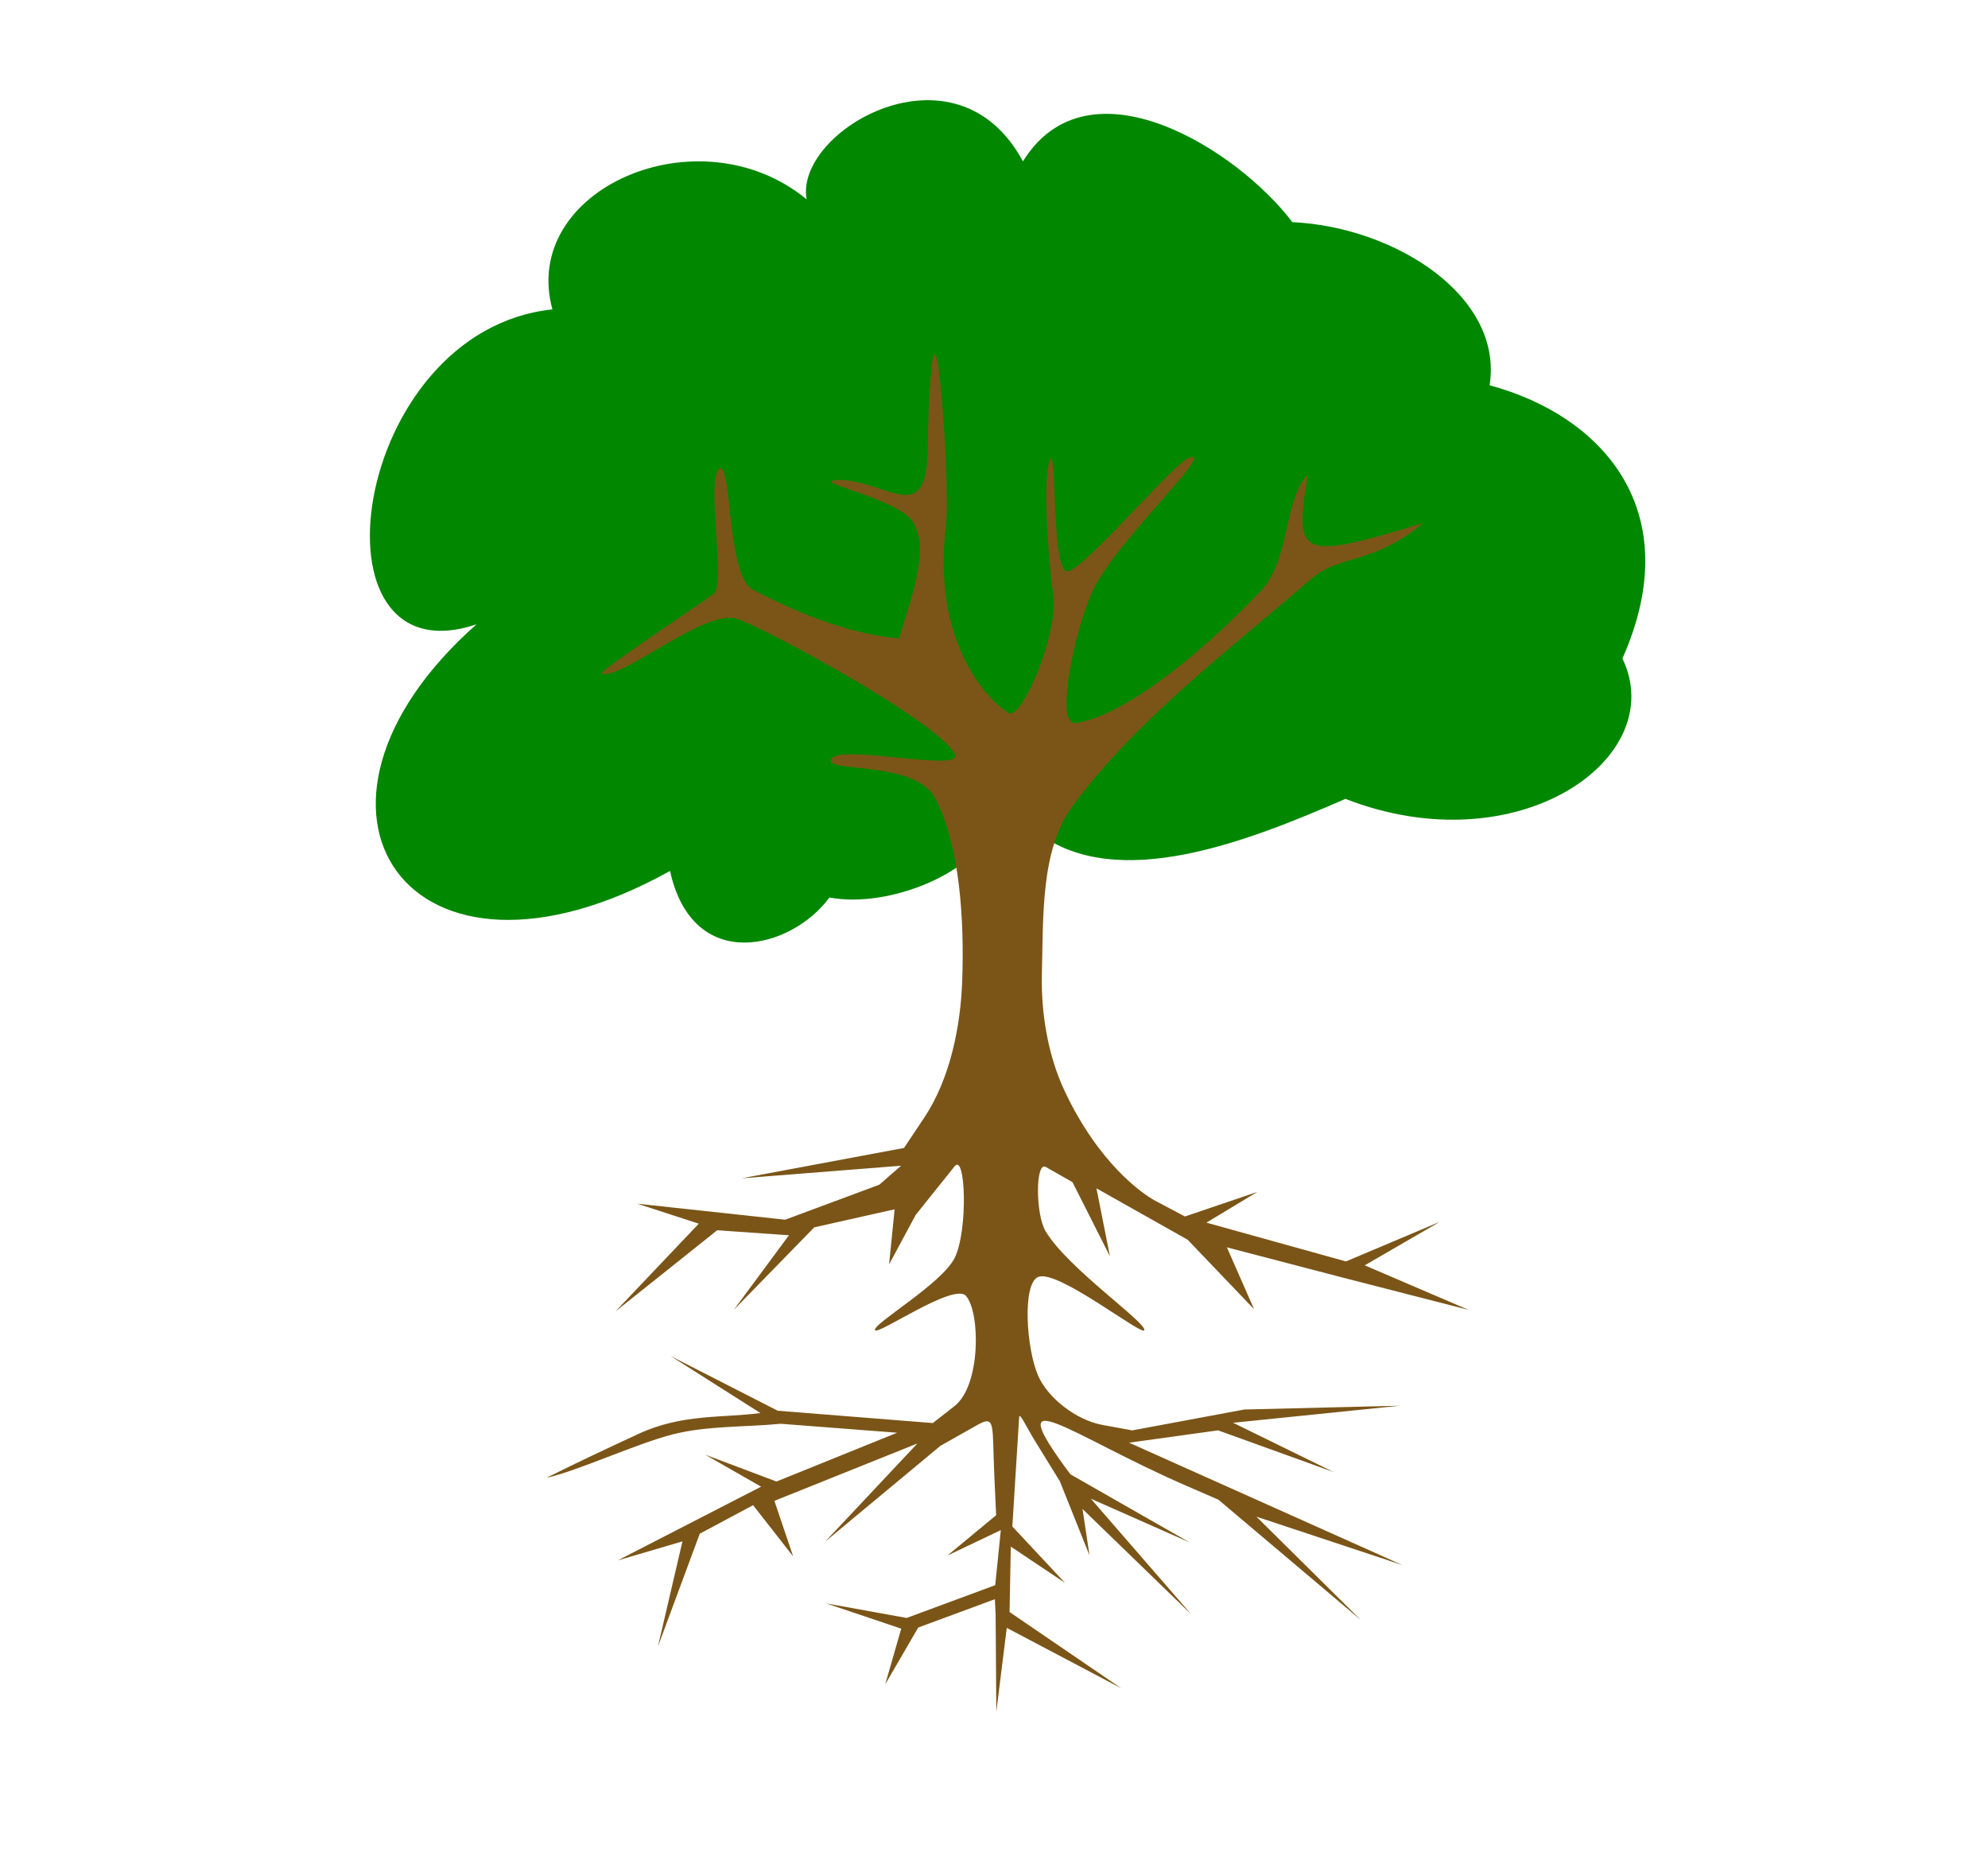 <?xml version="1.0" encoding="UTF-8" standalone="no"?>
<svg width="533.33" xmlns="http://www.w3.org/2000/svg" xmlns:xlink="http://www.w3.org/1999/xlink" height="500">
 <g id="g2505" stroke-width=".312" fill-rule="evenodd">
  <path id="path2347" fill="#028700" d="m265.26 222.45c-3.054 11.197-26.466 21.376-42.753 18.323-10.179 13.912-36.645 20.698-42.753-7.125-70.237 39.02-107.9-16.626-51.914-66.165-46.485 15.608-33.931-78.72 20.358-84.488-8.822-32.234 39.36-53.272 68.201-29.52-3.393-18.323 40.038-43.771 58.022-10.179 17.644-28.502 57.683-3.054 72.273 16.287 27.823 1.357 56.665 20.019 52.932 43.771 30.198 8.143 53.272 33.592 35.627 73.291 12.894 26.805-28.163 55.647-74.309 37.663-26.466 11.536-61.076 25.109-82.452 9.161"/>
  <path id="path1723" fill="#7b5517" d="m251.01 214.31c6.57 12.874 7.7 32.76 7.125 48.86-0.443 12.402-3.306 26.34-10.179 36.645l-5.431 8.143-43.58 8.143 42.794-3.373-5.856 5.095-25.242 9.385-39.637-4.29 16.459 5.357-22.361 23.552 27.304-21.794 19.242 1.357-14.78 19.988 21.569-22.119 21.569-4.844-1.489 14.784 7.149-13.288 10.435-13.037c2.962-3.7 3.643 17.318 0 24.605-3.482 6.965-21.898 17.6-21.376 19.341 0.496 1.653 21.176-12.881 24.43-9.161 3.871 4.424 3.984 24.012-3.054 29.52l-5.853 4.581-41.608-3.308-28.784-14.704 24.148 15.325c-10.273 1.376-21.034 0.146-32.856 5.654-8.861 4.128-15.702 7.314-24.571 11.734 8.436-1.857 24.155-9.194 33.959-11.678 9.282-2.352 19.266-1.887 28.9-2.831l31.246 2.402-32.375 13.09-19.114-7.197 14.987 8.581-38.455 19.778 17.361-5.107-6.588 28.239 11.226-30.292 14.308-7.652 10.745 13.724-5.026-14.887 38.363-15.396-24.748 26.339 30.92-25.703 9.925-5.599c5.004-2.823 3.904-0.019 4.559 14.082l0.471 10.129-13.081 10.823 14.333-6.825-1.502 14.769-23.767 8.795-21.592-3.909 20.143 6.779-4.288 14.923 8.853-15.228 20.559-7.594 0.201 4.112 0.185 26.07 2.804-22.494 30.716 16.208-29.966-20.458 0.331-17.543 14.558 9.736-14.145-15.138 1.825-29.273c0.097-1.55 1.706 2.198 4.531 6.777l6.387 10.353 7.959 19.893-1.874-12.448 29.173 28.269-26.94-31.025 26.501 11.728-31.995-18.279c-19.837-26.669-0.05-10.44 31.047 3.054l8.675 3.764 38.212 32.288-28.024-27.737 39.16 12.98-73.322-32.827 23.891-3.307 31.016 11.199-26.99-13.232 44.774-4.58-41.766 1.019-30.06 5.6-7.959-1.454c-7.143-1.305-14.7-7.258-17.305-13.233-3.164-7.258-4.311-24.619 0-26.466 5.19-2.224 28.19 16.123 28.502 14.251 0.367-2.199-20.433-16.489-26.466-26.466-2.789-4.613-2.741-18.86 0-17.305l7.178 4.072 10.057 19.907-3.619-18.242 24.468 13.794 17.814 18.632-7.288-16.596 30.141 7.876 34.729 8.915-27.892-11.959 20.153-11.682-25.193 10.632-37.43-10.407 13.675-8.248-19.439 6.596-7.923-4.2c-3.554-1.884-15.218-10.07-24.343-29.448-4.503-9.562-6.388-21.024-6.108-31.556 0.398-14.916-0.392-33.181 8.143-44.789 16.913-23.002 41.342-41.38 64.129-61.076 7.688-6.645 16.31-3.576 30.04-14.965-33.545 10.257-34.596 9.082-31-12.952-6.48 6.757-4.714 22.886-12.469 31.043-17.405 18.306-37.286 33.719-49.683 35.555-5.926 0.878-0.36-24.27 4.072-34.61 5.748-13.412 33.323-38.472 26.466-36.645-3.957 1.054-27.096 28.808-32.574 30.538-4.809 1.519-2.955-35.617-5.09-29.52-1.758 5.022-0.525 24.251 1.018 36.136 1.355 10.435-8.566 33.496-11.989 31.417-6.078-3.69-20.591-19.568-16.811-50.336 1.13-9.198-2.099-58.32-3.774-42.862-2.117 19.547 0.46 29.981-4.072 33.787-3.951 3.319-12.987-3.496-21.376-3.054-7.563 0.399 16.5 4.926 20.359 11.197 4.806 7.812-0.849 21.227-3.692 31.288-12.426-1.115-25.538-5.948-39.235-13.088-7.084-3.693-5.64-34.838-8.987-32.45-3.727 2.66 1.881 31.097-1.527 33.592-3.601 2.636-31.253 20.978-30.029 21.376 5.329 1.736 27.374-17.306 36.136-14.76 6.292 1.828 52.863 26.781 58.531 36.136 3.335 5.504-30.795-2.732-33.083 1.527-2.062 3.839 22.59 0.101 27.993 10.688z"/>
 </g>
</svg>
